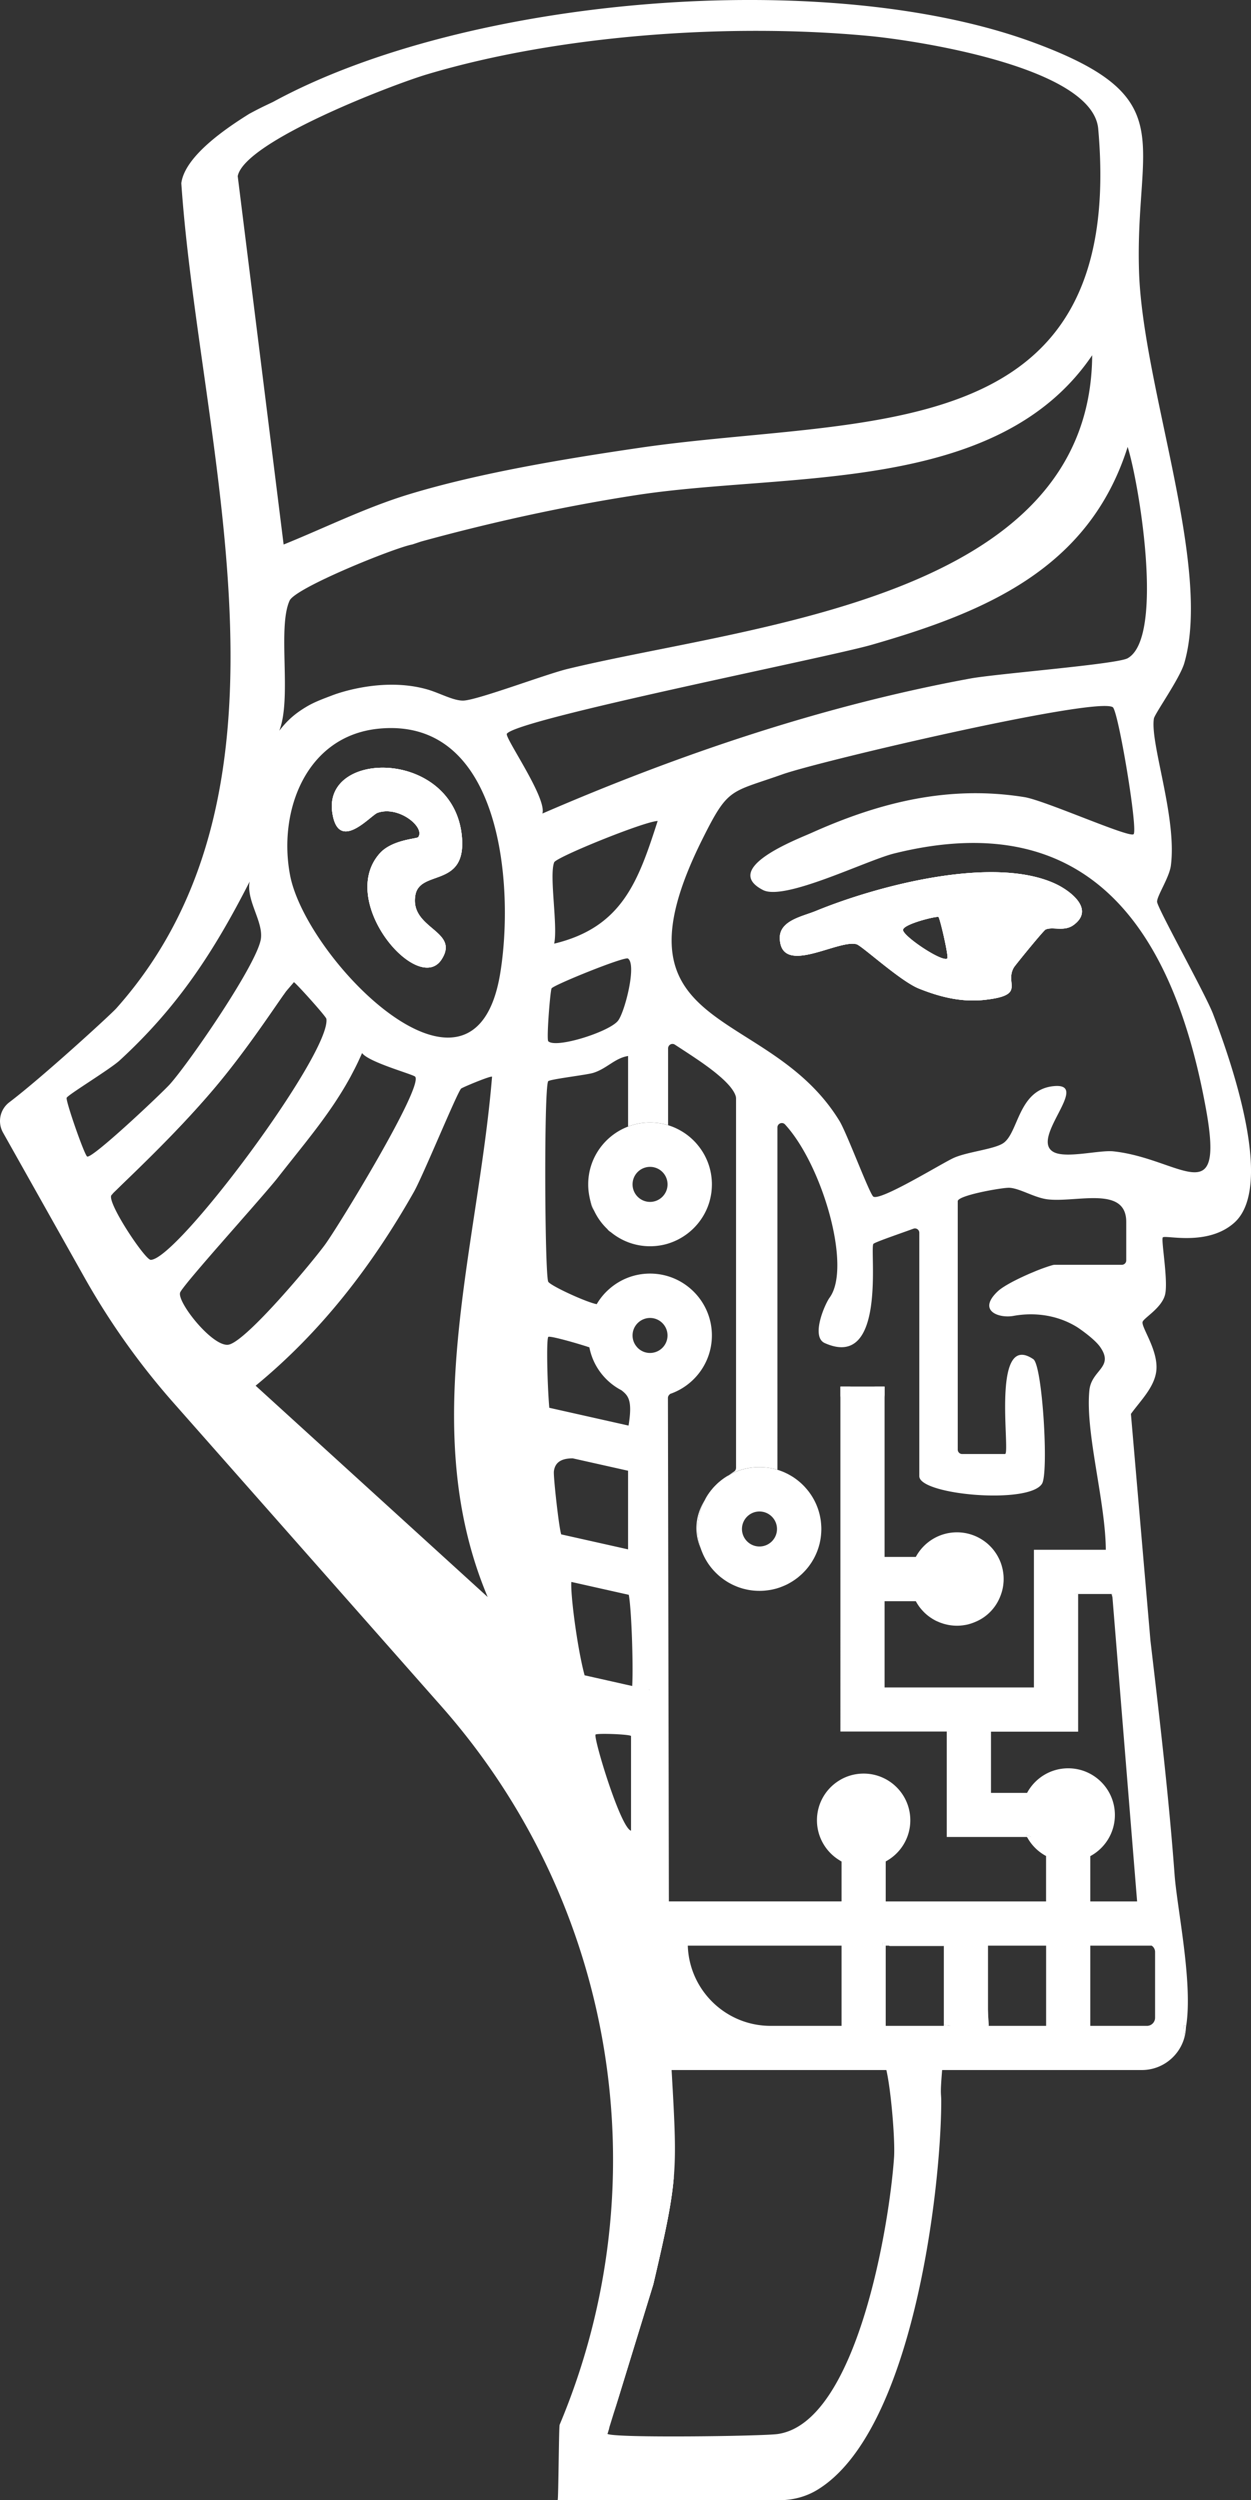 <svg xmlns="http://www.w3.org/2000/svg" id="Layer_2" data-name="Layer 2" viewBox="0 0 423.17 845.56"><rect x="0" y="0" width="423.17" height="845.56" fill="#333333" stroke="none"/><defs><style>.cls-1{fill:#fff}</style></defs><g id="Layer_1-2" data-name="Layer 1"><path d="m38.14 403.68.2-.2-.72.84s.02-.05.04-.08.04-.05.06-.09c.07-.1.18-.23.33-.38zM99.44 332.15l-2.78 3.24s-.01 0-.01.02c0 .01-.02.03-.03.04-.26.35-.53.74-.82 1.14.16-.26.31-.5.47-.74 1.54-2.4 2.67-3.84 3.14-3.72h.04ZM140.51 302.73c-2.03 11.51 15.26 11.95 8.83 21.8-7.95 12.18-35.4-19.61-20.89-35.91 4.15-4.66 12.59-4.93 13.01-5.49 2.48-3.33-6.61-10.78-13.75-8.23-2.34.83-13.36 13.85-15.33-.24-2.96-21.32 41.15-21.14 43.86 8.25 1.62 17.58-14.19 11.02-15.73 19.82M206.11 821l-.65 2.13c-.35-.22.24-1.31.65-2.13M228.04 734.87c-.68 9.58-2.7 19.13-7.04 37.67l-13.3 43.3 13.64-47.43c4.01-17.11 5.96-25.63 6.7-33.54M348.87 621.3h-1.44c-.13-.24-.26-.48-.37-.73zM321.2 585.64h-.93v-.13zM334.46 685.14h-.25v-5.54c.08 2.53.18 4.56.25 5.54M298.82 657.08q-.18 0-.36.06v.87h-.02v-.93zM299.61 657.08v.23c-.25-.14-.52-.23-.79-.23zM319.27 658.01v.13h-18.31c-.07 0-.16-.05-.28-.13zM321.46 685.14h-2.19v-.35c.45.03.86.07 1.19.12.46.06.8.14 1 .23M219.72 571.44v.07l-.31-.07zM200.97 409.46a7.8 7.8 0 0 1-1.03-2.3q-.33-1.245-.54-2.4c.33 1.65.87 3.22 1.57 4.7M206.51 416.62c-.33-.27-.65-.55-.96-.85.25 0 .5.08.73.23.08.21.16.41.23.62M235.98 517.1c0 2.32.38 4.55 1.08 6.63-2.16-4.94-2.19-10.7 1.36-16.42a20.73 20.73 0 0 0-2.44 9.79M246.54 498.93c-3.71 2.71-6.36 5.54-8.12 8.38 1.86-3.5 4.68-6.41 8.12-8.38M284.92 629.66a13.102 13.102 0 0 1-1.12-.64c.36.19.66.34.87.47.11.06.2.12.25.17M284.67 642.97v.09h-.07s.06-.06.07-.09M364.7 538.85v.23h-1.13c.19-.07.59-.15 1.13-.23M376.31 540.22c-.11-.45-.23-.83-.34-1.14h.25zM401.17 685.14c0 .18 0 .35-.01.53-.15.85-.32 1.66-.53 2.42l-.25-2.95zM357.13 298.96c-20.95-9.84-60.33.57-81.2 9.15-4.56 1.87-12.43 3.23-12.15 9.38.56 12.7 19.67.16 25.94 1.84 1.81.49 14.78 12.45 21.07 14.98 7.07 2.85 14.47 4.71 22.2 3.85 14.46-1.59 6.67-5.44 9.99-11 .43-.72 9.95-12.43 10.7-12.79 2.39-1.11 6.26.83 9.48-1.54 7.35-5.39-1.37-11.68-6.03-13.87m-36.67 25.17c-1.48 1.51-14.55-7.17-14.99-9.51-.38-2.02 11.49-4.9 11.98-4.49.55.47 3.51 13.48 3.01 14" class="cls-1"/><path d="M206.28 416c-.23-.15-.48-.23-.73-.23.31.3.63.58.96.85-.07-.21-.15-.41-.23-.62m32.14 91.31c1.76-2.84 4.41-5.67 8.12-8.38a21.05 21.05 0 0 0-8.12 8.38m46.25 122.18c-.21-.13-.51-.28-.87-.47.29.19.58.35.87.51.09.05.17.09.25.13-.05-.05-.14-.11-.25-.17" class="cls-1"/><path d="M284.92 629.66a13.102 13.102 0 0 1-1.12-.64c.36.19.66.34.87.47.11.06.2.12.25.17M348.87 621.3h-1.44c-.13-.24-.26-.48-.37-.73zM321.2 585.64h-.93v-.13zM357.13 298.96c-20.95-9.84-60.33.57-81.2 9.15-4.56 1.87-12.43 3.23-12.15 9.38.56 12.7 19.67.16 25.94 1.84 1.81.49 14.78 12.45 21.07 14.98 7.07 2.85 14.47 4.71 22.2 3.85 14.46-1.59 6.67-5.44 9.99-11 .43-.72 9.95-12.43 10.7-12.79 2.39-1.11 6.26.83 9.48-1.54 7.35-5.39-1.37-11.68-6.03-13.87m-36.67 25.17c-1.48 1.51-14.55-7.17-14.99-9.51-.38-2.02 11.49-4.9 11.98-4.49.55.47 3.51 13.48 3.01 14M206.11 821l-.65 2.13c-.35-.22.24-1.31.65-2.13M228.04 734.87c-.68 9.58-2.7 19.13-7.04 37.67l-13.3 43.3 13.64-47.43c4.01-17.11 5.96-25.63 6.7-33.54M140.51 302.73c-2.03 11.51 15.26 11.95 8.83 21.8-7.95 12.18-35.4-19.61-20.89-35.91 4.15-4.66 12.59-4.93 13.01-5.49 2.48-3.33-6.61-10.78-13.75-8.23-2.34.83-13.36 13.85-15.33-.24-2.96-21.32 41.15-21.14 43.86 8.25 1.62 17.58-14.19 11.02-15.73 19.82M364.7 538.85v.23h-1.13c.19-.07.59-.15 1.13-.23M96.61 335.46c-.26.35-.53.74-.82 1.14-4.65 6.62-13.21 19.51-23.22 31.36-13.91 16.46-30.24 31.38-34.1 35.37l57.8-67.48.35-.4ZM206.51 416.62c-.33-.27-.65-.55-.96-.85.25 0 .5.08.73.23.08.21.16.41.23.62" class="cls-1"/><path d="M357.13 298.96c-20.95-9.84-60.33.57-81.2 9.15-4.56 1.87-12.43 3.23-12.15 9.38.56 12.7 19.67.16 25.94 1.84 1.81.49 14.78 12.45 21.07 14.98 7.07 2.85 14.47 4.71 22.2 3.85 14.46-1.59 6.67-5.44 9.99-11 .43-.72 9.95-12.43 10.7-12.79 2.39-1.11 6.26.83 9.48-1.54 7.35-5.39-1.37-11.68-6.03-13.87m-36.67 25.17c-1.48 1.51-14.55-7.17-14.99-9.51-.38-2.02 11.49-4.9 11.98-4.49.55.47 3.51 13.48 3.01 14M140.51 302.73c-2.03 11.51 15.26 11.95 8.83 21.8-7.95 12.18-35.4-19.61-20.89-35.91 4.15-4.66 12.59-4.93 13.01-5.49 2.48-3.33-6.61-10.78-13.75-8.23-2.34.83-13.36 13.85-15.33-.24-2.96-21.32 41.15-21.14 43.86 8.25 1.62 17.58-14.19 11.02-15.73 19.82M284.92 629.66a13.102 13.102 0 0 1-1.12-.64c.36.19.66.34.87.47.11.06.2.12.25.17M238.42 507.31c1.76-2.84 4.41-5.67 8.12-8.38a21.05 21.05 0 0 0-8.12 8.38M206.28 416c-.23-.15-.48-.23-.73-.23.31.3.63.58.96.85-.07-.21-.15-.41-.23-.62M348.87 621.3h-1.44c-.13-.24-.26-.48-.37-.73zM400.68 688.64l-.22.08c.06-.21.12-.41.17-.63zM401.17 685.14c0 .18 0 .35-.01.53-.15.85-.32 1.66-.53 2.42l-.25-2.95z" class="cls-1"/><path d="m400.68 688.64-.22.08c.06-.21.12-.41.17-.63zM334.46 685.14h-.25v-5.54c.08 2.53.18 4.56.25 5.54M364.7 538.85v.23h-1.13c.19-.07.59-.15 1.13-.23" class="cls-1"/><path d="M364.7 538.85v.23h-1.13c.19-.07.59-.15 1.13-.23M321.2 585.64h-.93v-.13z" class="cls-1"/><path d="M321.2 585.64h-.93v-.13zM348.87 621.3h-1.44c-.13-.24-.26-.48-.37-.73zM298.82 657.08q-.18 0-.36.06v.87h-.02v-.93zM299.61 657.08v.23c-.25-.14-.52-.23-.79-.23zM319.27 658.01v.13h-18.31c-.07 0-.16-.05-.28-.13zM320.46 684.91v.23h-1.19v-.35c.45.03.86.07 1.19.12" class="cls-1"/><path d="M298.82 657.08q-.18 0-.36.06v.87h-.02v-.93zM284.92 629.66c-.08-.04-.16-.08-.25-.13v-.04c.11.06.2.12.25.17M299.61 657.08v.23c-.25-.14-.52-.23-.79-.23zM321.46 685.14h-2.19v-.35c.45.03.86.07 1.19.12.46.06.8.14 1 .23" class="cls-1"/><path d="M298.82 657.08q-.18 0-.36.06v.87h-.02v-.93zM299.61 657.08v.23c-.25-.14-.52-.23-.79-.23zM219.72 571.44v.07l-.31-.07z" class="cls-1"/><path d="M417.55 413.49c13.76-12.37-1.32-55.15-7.2-70.53-2.6-6.8-18.86-35.85-18.95-37.97-.08-1.96 4.15-8.21 4.67-12.28 2.1-16.31-7.08-41.33-5.75-49.68.26-1.63 8.77-13.54 10.29-18.78 9.43-32.47-14.02-93.41-15.31-132.24-1.48-44.56 14.8-58.93-35.45-77.55C280-11.41 157.94-1.26 92.34 34.48c-3.54 1.68-4.55 2.15-8 4-7.52 4.69-21.8 14.22-23.01 23.48 6.06 88.65 44.76 204.12-21.97 279.04-1.87 2.1-24.97 23.26-36.2 31.78a7.97 7.97 0 0 0-2.13 10.27l27.53 48.97a247 247 0 0 0 30.12 42.39l90.67 102.71c58.83 66.64 74.38 160.96 39.96 242.92-.28.67-.39 24.85-.67 25.52h75.42c4.33-.08 8.6-1.2 12.31-3.44 32.31-19.49 41.91-101.23 42.02-131.16.02-3.64-.45-1.67.3-10.88h67.54c4.13 0 7.86-1.67 10.56-4.38 2.59-2.58 4.23-6.12 4.37-10.03-.15.85-.32 1.66-.53 2.42l.05.55-.22.08c.06-.21.12-.41.17-.63l-.25-2.95h.79c0 .18 0 .35-.01.53 2.51-14.59-3-40.22-3.84-51.67-1.95-26.4-5.06-52.75-8.16-79.1l-6.61-76.71c3.19-4.43 7.9-8.95 8.58-14.48.83-6.87-5.04-14.68-4.64-16.61.27-1.31 6.56-4.72 7.63-9.34 1.09-4.71-1.45-18.59-.78-19.28.89-.9 15.19 3.12 24.21-4.99M144.46 25.14c44.96-13.43 102.74-17.4 149.48-12.98 16.6 1.57 75.71 10.63 77.55 31.41 9.66 108.98-79.6 96.8-155.21 107.89-24.81 3.64-53.95 8.43-77.82 15.68-14.61 4.43-28.44 11.33-42.52 17.02L80.41 59.58c2.28-11.79 52.31-30.94 64.05-34.44M94.47 247.13c4.31-10.98-.68-34.8 3.49-44 1.98-4.37 35.67-17.94 41.5-18.99l3-1c23.72-6.51 48.46-11.95 72.8-15.7 51.15-7.89 122.12 0 154.19-47.3-.54 82.79-115.95 91.21-177.41 106.08-7.39 1.78-30.66 10.62-35.34 10.72-3.36.07-8.06-2.62-12.24-3.8-15.76-4.46-32 2-32 2-3.09 1.18-6.16 2.27-9 4-3.81 2.31-6.26 4.49-8.99 7.99m-64.99 144c-.93-.49-7.33-18.88-6.93-19.86.41-1.01 14.7-9.67 17.92-12.63 19.7-18.1 31.87-36.76 43.98-60.5-1.2 6.37 4.54 13.35 3.82 19.23-1.01 8.27-24.19 41.91-30.78 49.29-2.61 2.92-26.35 25.36-28.01 24.47m21.48 34.94c-1.89-.03-14.5-18.87-13.34-21.75.01-.02.02-.05.04-.08s.04-.05.06-.09c.08-.09.19-.22.33-.38l.09-.09c.08-.08.16-.18.26-.28l.06-.06c3.86-3.99 20.19-18.91 34.1-35.37 10.01-11.85 18.57-24.74 23.22-31.36.29-.4.56-.79.82-1.14 0 0 .02-.03.03-.04 0-.01.01-.01.01-.02 1.47-2.06 2.42-3.25 2.74-3.25h.04c.75.36 10.88 11.59 10.99 12.41 1.59 11.64-50.57 81.65-59.47 81.51Zm9.96 11.1c.02-.07.07-.17.14-.3.07-.12.17-.28.29-.45.06-.09.12-.18.19-.28.09-.13.19-.26.3-.4.06-.08.13-.17.2-.26.14-.19.28-.38.45-.59.16-.2.33-.42.51-.65.21-.26.43-.53.66-.82 1.15-1.4 2.58-3.1 4.21-5.01.2-.23.4-.46.6-.7.6-.7 1.23-1.43 1.88-2.18.21-.25.43-.5.65-.75.66-.76 1.33-1.54 2.02-2.33.46-.52.92-1.05 1.39-1.58 2.1-2.41 4.27-4.88 6.39-7.29.37-.43.74-.86 1.11-1.28 1.02-1.16 2.02-2.3 2.99-3.4.21-.25.43-.5.65-.75 1.16-1.33 2.26-2.6 3.27-3.76.3-.35.59-.68.87-1.01 1.24-1.44 2.31-2.7 3.16-3.72.12-.15.23-.29.35-.42.33-.41.62-.77.86-1.08 2.89-3.7 5.74-7.24 8.49-10.73q.78-.975 1.53-1.95c2.41-3.08 4.74-6.15 6.94-9.29.29-.41.57-.81.85-1.22.34-.49.68-.98 1.01-1.48 0-.01.02-.03.03-.04.21-.32.43-.64.64-.97.28-.42.55-.84.82-1.27.29-.44.57-.89.85-1.34.27-.43.53-.85.79-1.28.25-.42.5-.83.75-1.25.26-.44.51-.88.76-1.32.13-.23.26-.45.38-.67.13-.22.26-.45.38-.68.25-.44.49-.9.73-1.36.36-.68.71-1.36 1.07-2.05.34-.69.69-1.39 1.03-2.1l.69-1.5c.23-.5.46-1.01.68-1.52 2.3 3.16 17.4 7.21 17.98 8.01 2.68 3.64-25.98 50.64-30.59 56.89-4.65 6.31-26.21 32.13-32.38 33.69-5.2 1.31-17.58-14.19-16.57-17.56m104.05 102.94-78.5-71.47c22.22-18.25 39.39-40.58 53.51-65.49 3.11-5.48 14.64-33.64 16-34.99.4-.4 10.1-4.44 10.47-4.02-4.83 58.58-25.45 119.04-1.48 175.97m4.21-210.75c-8.82 52.98-65.65-4.87-71.06-33.38-4.12-21.65 5.39-47.2 30.12-49.56 41.84-3.98 45.74 54.1 40.94 82.94m2.28-81.22c3.83-5.07 108.08-25.67 123.42-30.08 38.27-11.02 73.5-25.61 86.57-66.92 3.89 12.34 12.51 64.48-.01 71.48-3.62 2.03-44.26 5.21-53.15 6.84-49.78 9.14-98.58 25.65-144.82 45.68 1.64-5.21-12.9-25.82-12.01-27m16 71c1.3-5.96-1.74-23.05 0-27.5.69-1.76 30.51-13.85 35.01-13.99-6.53 20.27-11.94 35.95-35.01 41.49m21.59 26.08c-2.97 3.76-21.04 9.48-23.59 6.92-.64-.63.66-17.12 1.13-17.88.74-1.17 24.67-10.86 25.83-10.09 3.04 2-1.07 18.15-3.37 21.05m-23.58 106.92c.42-.5 9.82 2.16 13.9 3.53 1.22 6.33 5.31 11.64 10.86 14.52 0 .02.01.02.02.02 2.38 1.85 3.73 3.54 2.37 11.92l-26.81-6.02c-.66-7.57-1.04-23.15-.34-23.97m1.89 45.49c.39-3.37 2.95-4.42 6.38-4.42h.02l18.7 4.19v26.59l-22.62-5.07c-.78-2.3-2.68-19.54-2.48-21.29m5.91 37.37 19.43 4.36c.91 4.81 1.55 23.51 1.16 30.84l-16.11-3.62c-2.48-9.21-4.81-27.35-4.48-31.58m26.14 36.44h.31v.07zm.48-113.87c-1.75 0-3.33-.76-4.4-1.97-.01-.01-.02-.02-.02-.03l-.02-.02a5.85 5.85 0 0 1-1.48-3.9c0-2.62 1.7-4.82 4.04-5.61.59-.2 1.22-.31 1.87-.31 3.26 0 5.92 2.65 5.92 5.92s-2.66 5.92-5.92 5.92Zm-18.45 129.08c.06-.18 1.35-.26 3.05-.26 3.56 0 8.97.34 8.97.75v32c-3.54-.94-12.59-30.81-12.02-32.49m100.99 142.96c-1.51 22.29-12.43 89.81-39.42 93.58-5.13.71-55.08 1.42-57.55-.06l.65-2.13v-.03l1.55-5.01.04-.12 13.3-43.3c4.34-18.54 6.36-28.09 7.04-37.67 0-.08.01-.16.02-.24.49-7.3.21-14.67-.4-26.09-.01-.11-.02-.21-.02-.32l-.09-1.65c-.01-.09-.01-.18-.02-.27-.03-.58-.07-1.18-.1-1.79l-.12-2.17c-.04-.74-.09-1.49-.13-2.26h72.65c1.63 7.07 2.99 23.89 2.6 29.53m-69.77-71.6h52.01v27.13h-23.99c-15.18 0-27.54-12.07-28.02-27.13m65.78 0v-.93h1.17v.23c-.25-.14-.52-.23-.79-.23q-.18 0-.36.06v.87zm1.17 27.13v-27.13h19.66v26.78c.45.03.86.07 1.19.12.46.06.8.14 1 .23zm54.26 0h-19.66v-27.13h19.66zm0-42.08h-54.26v-13.53c4.95-2.66 8.32-7.89 8.32-13.92 0-6.56-4-12.19-9.7-14.57-1.88-.79-3.93-1.22-6.09-1.22-3.11 0-6.02.9-8.46 2.46-4.41 2.8-7.33 7.72-7.33 13.33s2.96 10.61 7.42 13.4h.03c.36.19.66.34.87.47.11.06.2.12.25.17-.08-.04-.16-.08-.25-.13v13.53h-58.41l-.32-170.24c0-.4.15-.78.42-1.06.11-.11.22-.22.32-.33 8.21-2.82 14.13-10.62 14.13-19.78 0-11.54-9.39-20.92-20.92-20.92-5.27 0-10.1 1.96-13.78 5.2a20.5 20.5 0 0 0-4.26 5.15c-.43-.08-1-.23-1.67-.45-4.75-1.53-14.34-6.08-14.75-7.19-1.16-3.18-1.46-64.66-.02-67.73.33-.7 12.97-2.14 15.27-2.86 4.61-1.44 7.26-4.97 11.78-5.71v23.86c2.31-.89 4.81-1.37 7.43-1.37 2.13 0 4.19.32 6.12.91-.01-.09-.02-.18-.02-.28v-25.7c0-.1 0-.19.03-.28.01-.07.03-.13.05-.19 0-.02 0-.03.02-.05.02-.07.05-.14.09-.2a1.479 1.479 0 0 1 .74-.67c.43-.17.93-.15 1.37.14.34.22.69.45 1.06.69.29.19.58.38.88.57 1.54 1.01 3.26 2.12 5.01 3.31l.93.63c.99.67 1.98 1.37 2.95 2.08.54.39 1.07.78 1.59 1.19.78.59 1.53 1.19 2.24 1.8.24.2.47.4.7.6.23.19.46.39.67.6.23.2.45.4.66.61.21.19.41.39.59.58.4.4.77.8 1.11 1.19.17.19.33.38.47.57.16.2.3.39.44.58s.27.38.38.56c.49.75.82 1.48.98 2.17v.07c0 .1.02.23.03.32v125.03c0 .09-.02.17-.04.26 0 .03-.01.07-.02.1 0 .05-.02.09-.04.13-.04.13-.11.25-.19.37-.07.09-.15.18-.23.26-.05.04-.1.07-.15.11-.62.41-1.22.83-1.79 1.24 3.05-1.75 6.6-2.75 10.36-2.75 2.12 0 4.16.31 6.09.9V381.31c0-1.36 1.67-2.01 2.58-1.02 12.61 13.71 22.63 48.2 15.09 58.55-1.67 2.29-6.42 13.26-1.65 15.39 21.03 9.39 15.17-31.65 16.43-33.53.38-.57 9.26-3.57 13.56-5.16.96-.36 1.99.36 1.99 1.39v82.32c0 6.34 37.2 9.63 41.52 2.52 2.28-3.75.15-39.98-2.95-42.09-14.43-9.82-7.64 32.07-9.57 32.07h-14.51c-.2 0-.4-.04-.58-.12a1.3 1.3 0 0 1-.47-.32c-.27-.27-.44-.64-.44-1.05v-84.01c0-2.03 15.39-4.68 17.49-4.55 3.67.22 8.56 3.46 13.13 3.94 9.86 1.03 26.38-4.64 26.38 7.61v13.02c0 .82-.67 1.48-1.48 1.48h-22.83c-.11.02-.22.03-.33.04-.14.04-.29.07-.44.12-.3.08-.63.18-.98.29-.55.18-1.14.38-1.76.6-.54.19-1.11.4-1.69.63-.62.24-1.25.5-1.89.77-.34.14-.68.29-1.03.43-.47.2-.94.41-1.41.62-.48.21-.95.43-1.41.65-.47.21-.93.44-1.38.66h-.01c-.28.14-.56.28-.83.42a48 48 0 0 0-3.08 1.68c-.23.13-.45.27-.67.41-.43.27-.82.53-1.18.79-.29.21-.54.41-.77.6l-.32.29c-7 6.64.52 9.16 5.3 8.29 7.52-1.37 15.34-.16 21.79 3.93 0 0 5.59 3.71 7.6 6.61 4.8 6.9-2.98 7.68-3.67 14.63-1.43 14.24 5.44 37.46 5.56 53.92h-24.32v46.56h-50.52v-29.17h10.57c.33.62.71 1.21 1.11 1.78.41.56.86 1.1 1.34 1.6.24.26.48.5.74.74s.52.46.79.68c.2.17.4.32.61.46.15.12.3.23.46.33h.02c.19.14.38.26.57.38.07.05.15.09.22.13q.375.225.75.42c.19.1.37.19.56.27q.015.03.03 0t.02.02s.07.03.1.05c0 0 .02.02.04 0 .12.06.23.11.35.16.2.09.41.18.62.25.18.07.37.13.55.19.48.17.97.31 1.48.42.16.04.32.07.49.11.2.05.41.08.62.11.11.02.22.04.34.05.89.12 1.81.17 2.74.13a16 16 0 0 0 1.21-.1c.15-.01.29-.03.44-.06.21-.03.43-.06.64-.1.47-.09.92-.19 1.37-.33.71-.2 1.39-.46 2.06-.75 3.79-1.64 6.79-4.75 8.31-8.61.27-.68.5-1.38.68-2.09.06-.25.11-.5.16-.75.02-.09.04-.17.05-.26.03-.15.05-.3.07-.44.03-.17.05-.33.06-.5.04-.33.07-.66.09-1 .02-.5.03-1 0-1.5 0-.12 0-.24-.02-.36 0-.13 0-.25-.03-.37-.02-.24-.05-.48-.08-.72-.04-.24-.07-.47-.12-.71-.02-.15-.05-.31-.09-.47-.08-.36-.17-.71-.27-1.06-.03-.13-.08-.27-.12-.41-.13-.41-.28-.83-.45-1.23-.11-.27-.23-.54-.36-.8-.44-.92-.97-1.79-1.58-2.61q-.45-.615-.96-1.17c-.34-.37-.7-.73-1.07-1.07q-.555-.51-1.17-.96a15.75 15.75 0 0 0-9.45-3.14c-6.03 0-11.26 3.37-13.92 8.32h-10.57v-57.62h-14.94V585.6h35.97v-.13l.93.13h-.93v35.66h27.16c-.13-.24-.26-.48-.37-.73l1.81.73h-1.44c1.46 2.73 3.71 4.98 6.44 6.44v15.32Zm35.7 14.95c.7.46 1.16 1.25 1.16 2.14v22.23c0 1.49-1.18 2.71-2.66 2.76h-19.26v-27.13zm-4.92-14.95h-15.84v-15.32c4.95-2.66 8.32-7.89 8.32-13.91 0-8.73-7.07-15.8-15.79-15.8-6.02 0-11.24 3.36-13.91 8.32h-12.21v-20.71h29.48v-46.56h-1.13c.19-.07.59-.15 1.13-.23v.23h11.52l.09 1.14zm-8.01-253.68c-4.73-.51-15.94 2.49-20.18.26-8.5-4.48 13.15-23.79-.25-22.29-11.79 1.32-11.65 15.68-16.8 19.23-3.08 2.13-12.36 2.95-16.93 5.08-4.19 1.95-24.43 14.45-27.03 13.05-1.23-.67-8.94-21.43-11.47-25.59-24.27-39.76-79.78-28.46-46.37-95.34 8.78-17.6 9.27-15.6 27.09-21.91 12.75-4.51 105.87-26.31 111.71-22.71 1.85 1.14 8.58 41.42 7.05 42.96-1.37 1.39-29.96-11.42-36.94-12.54-25.54-4.09-48.85 1.7-72.02 12.1-4.88 2.19-30.69 11.95-16.41 19.32 7.32 3.78 34.96-10.02 44.38-12.36 66.87-16.6 94.72 27.06 105.49 86.49 6.4 35.32-8.79 16.68-31.32 14.25" class="cls-1"/><path d="M240.79 399.67c-.02-.5-.06-1.01-.12-1.51a21 21 0 0 0-.18-1.25c-.02-.14-.05-.27-.08-.41-.03-.16-.07-.33-.1-.49-.02-.1-.04-.2-.07-.3-.08-.32-.16-.64-.25-.95-.03-.11-.07-.23-.1-.34a21.285 21.285 0 0 0-.5-1.44c-.11-.28-.23-.56-.35-.83-.12-.28-.25-.55-.38-.82-.1-.2-.2-.39-.3-.59-.09-.17-.19-.35-.29-.52-.09-.16-.18-.31-.27-.46q-.225-.375-.48-.75c-.16-.25-.33-.49-.51-.73-.17-.24-.35-.48-.54-.71-.11-.14-.22-.28-.34-.42-.11-.14-.23-.28-.35-.41q-.33-.39-.69-.75a21 21 0 0 0-1.65-1.53c-.64-.53-1.3-1.02-1.99-1.46q-.48-.315-.99-.6c-.38-.22-.76-.43-1.16-.62-.49-.25-1-.47-1.51-.68-.52-.2-1.05-.39-1.58-.55-1.93-.6-3.99-.92-6.12-.92-2.62 0-5.12.48-7.43 1.37-7.88 3-13.49 10.63-13.49 19.55 0 1.31.12 2.59.36 3.83.02.13.04.26.07.38.33 1.65.87 3.22 1.57 4.7 1.12 2.39 2.68 4.53 4.58 6.31.25 0 .5.08.73.23.08.21.16.41.23.62 3.63 3.03 8.29 4.86 13.38 4.86.35 0 .7 0 1.05-.03.54-.02 1.07-.07 1.61-.14a20.597 20.597 0 0 0 2.88-.57 21.1 21.1 0 0 0 12.66-9.87c.12-.21.23-.42.35-.64.11-.21.22-.43.32-.64.11-.22.21-.44.31-.67.09-.22.19-.44.28-.67.1-.24.19-.48.27-.73.02-.04.04-.09.05-.13.06-.17.12-.34.17-.52.07-.19.13-.4.18-.6.05-.16.09-.33.13-.5.09-.33.16-.67.23-1.01.09-.4.16-.82.22-1.23q.06-.375.09-.75a23 23 0 0 0 .12-2.23c0-.29 0-.59-.02-.88m-20.9 6.81c-3.27 0-5.92-2.66-5.92-5.93a5.92 5.92 0 1 1 11.84 0c0 3.26-2.66 5.93-5.92 5.93M277.8 516.08c-.02-.33-.04-.67-.07-1-.03-.24-.05-.48-.08-.72s-.07-.48-.11-.72c-.06-.35-.13-.7-.2-1.04-.06-.28-.13-.55-.2-.83-.1-.39-.22-.77-.34-1.15-.06-.18-.12-.37-.19-.55-.1-.29-.21-.57-.33-.85q-.09-.255-.21-.51c-.18-.41-.37-.81-.58-1.21-.09-.18-.19-.36-.29-.54-.17-.31-.36-.63-.55-.93-.13-.21-.27-.43-.42-.64-.14-.21-.29-.42-.44-.63s-.31-.41-.47-.61c-.32-.4-.65-.79-1-1.17-.09-.11-.19-.21-.29-.32-.19-.2-.38-.39-.58-.58-.13-.13-.26-.26-.39-.37-.13-.12-.26-.24-.4-.36-.36-.31-.72-.61-1.1-.9-.22-.17-.44-.33-.67-.49-.32-.23-.65-.45-.99-.65q-.33-.21-.66-.39c-.28-.16-.57-.32-.86-.47-.29-.14-.58-.28-.88-.42-.17-.08-.33-.15-.5-.22-.28-.12-.56-.23-.85-.33-.38-.15-.77-.28-1.16-.4-1.93-.59-3.97-.9-6.09-.9-3.76 0-7.31 1-10.36 2.75-3.71 2.71-6.36 5.54-8.12 8.38a20.73 20.73 0 0 0-2.44 9.79c0 2.32.38 4.55 1.08 6.63.14.42.29.83.47 1.24.07.18.14.36.22.53.1.24.21.48.33.71.12.27.26.53.4.79.13.25.27.5.42.74.21.37.44.72.67 1.07.3.44.62.87.95 1.29.17.21.34.42.52.62.2.25.42.48.64.71.22.24.44.46.67.68.6.59 1.24 1.15 1.92 1.65.18.14.37.28.55.41.25.18.5.35.76.51.33.22.67.43 1.01.62.31.17.62.34.94.5q.465.24.96.45c.18.08.36.16.54.23.24.11.49.2.74.29.43.16.87.3 1.32.43.26.08.53.15.79.21.54.13 1.08.25 1.63.34q1.65.27 3.39.27c.36 0 .72 0 1.08-.03.35-.01.71-.04 1.06-.08l.52-.06c.18-.02.35-.04.52-.07.46-.06.91-.15 1.36-.25a18.62 18.62 0 0 0 2.16-.6c.7-.24 1.38-.52 2.05-.82.4-.18.79-.37 1.18-.59.38-.21.76-.43 1.13-.66.33-.21.65-.42.97-.64.15-.11.31-.23.47-.35.16-.11.32-.23.47-.35.42-.35.83-.7 1.23-1.06.2-.18.4-.37.59-.57.24-.24.47-.48.7-.73.22-.24.44-.49.65-.75.22-.26.43-.53.63-.8s.39-.54.58-.82c.17-.24.33-.49.48-.74s.3-.51.45-.76c.86-1.55 1.54-3.22 1.99-4.97.05-.17.09-.33.12-.5.04-.17.07-.34.11-.51.07-.31.12-.62.17-.94.02-.07.03-.13.03-.2.03-.21.06-.42.08-.63.05-.33.07-.65.09-.97.02-.15.03-.3.03-.44.02-.34.03-.69.03-1.03s0-.68-.03-1.02m-20.9 6.94c-3.26 0-5.92-2.66-5.92-5.92s2.66-5.92 5.92-5.92 5.93 2.65 5.93 5.92-2.66 5.92-5.93 5.92M288.18 468.97c-2.14 0-3.88 1.74-3.88 3.89v-3.89zM299.24 468.97v3.89c0-2.15-1.74-3.89-3.88-3.89zM326.65 549.58c.47-.09.92-.2 1.37-.33-.45.14-.9.24-1.37.33M338.39 539.89a15.63 15.63 0 0 1-8.31 8.61c3.75-1.68 6.77-4.79 8.31-8.61" class="cls-1"/></g></svg>